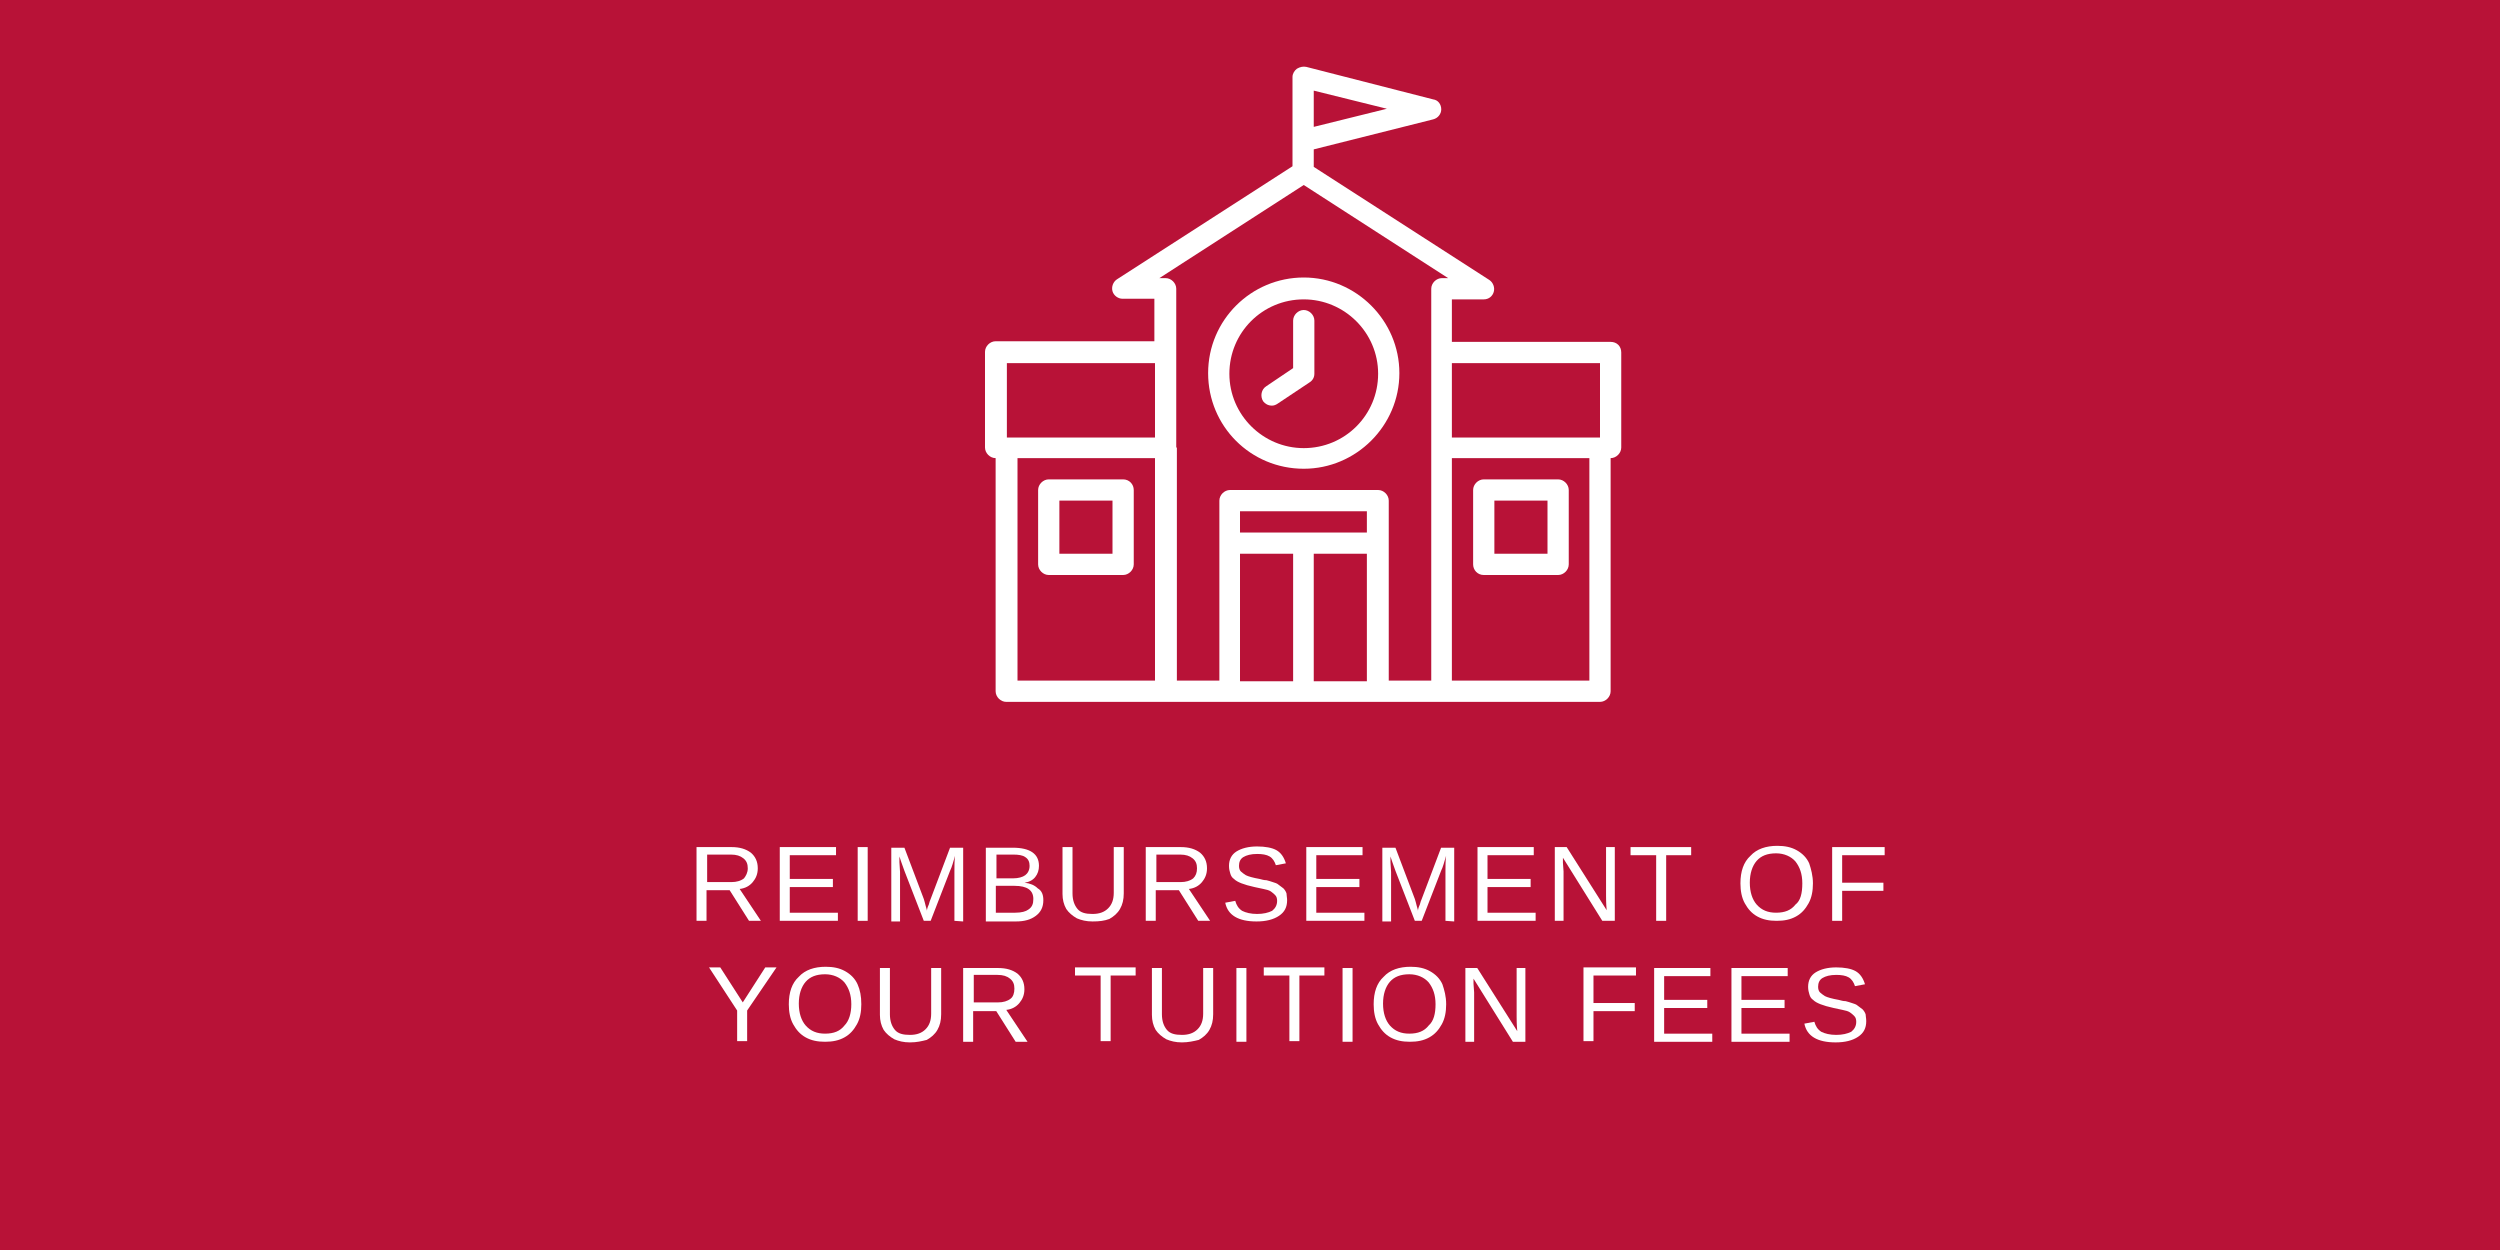 <?xml version="1.0" encoding="utf-8"?>
<!-- Generator: Adobe Illustrator 26.3.1, SVG Export Plug-In . SVG Version: 6.00 Build 0)  -->
<svg version="1.1" id="Layer_1" xmlns="http://www.w3.org/2000/svg" xmlns:xlink="http://www.w3.org/1999/xlink" x="0px" y="0px"
	 viewBox="0 0 400 200" style="enable-background:new 0 0 400 200;" xml:space="preserve">
<style type="text/css">
	.st0{fill:#B81237;}
	.st1{clip-path:url(#SVGID_00000050649348545813290860000013127049265127806885_);}
	.st2{fill:#FFFFFF;}
</style>
<g id="Layer_1_00000093139246264957205750000014794060290749261994_">
	<rect class="st0" width="400" height="200"/>
</g>
<g id="School_EN">
	<g>
		<g>
			<defs>
				<rect id="SVGID_1_" x="157.7" y="10.6" width="101.7" height="101.7"/>
			</defs>
			<clipPath id="SVGID_00000082342526309131281180000015883344664614160019_">
				<use xlink:href="#SVGID_1_"  style="overflow:visible;"/>
			</clipPath>
			<g style="clip-path:url(#SVGID_00000082342526309131281180000015883344664614160019_);">
				<path class="st2" d="M254.3,108.9h-22V73.3h22V108.9z M210.2,88.6h8.5V109h-8.5V88.6z M198.4,88.6h8.5V109h-8.5V88.6z
					 M218.7,85.2h-20.3v-3.4h20.3V85.2z M188.2,71.6V46.2c0-0.9-0.8-1.7-1.7-1.7h-1l23.1-14.9l23.1,14.9h-1c-0.9,0-1.7,0.8-1.7,1.7
					v62.7h-6.8V80.1c0-0.9-0.8-1.7-1.7-1.7h-23.7c-0.9,0-1.7,0.8-1.7,1.7v28.8h-6.8V71.6H188.2z M162.8,73.3h22v35.6h-22V73.3z
					 M161.1,58.1h23.7V70h-23.7V58.1z M256,58.1V70h-23.7V58.1H256z M210.2,14.5l11.7,2.9l-11.7,2.9V14.5z M257.7,54.7h-25.4v-6.8
					h5.1c0.8,0,1.4-0.5,1.6-1.2c0.2-0.7-0.1-1.5-0.7-1.9l-28.1-18.1v-2.8l19.1-4.8c0.8-0.2,1.3-0.9,1.3-1.6c0-0.8-0.5-1.5-1.3-1.6
					L209,10.7c-0.5-0.1-1,0-1.5,0.3c-0.4,0.3-0.7,0.8-0.7,1.3v10.1v0.1v4.1l-28.1,18.1c-0.6,0.4-0.9,1.2-0.7,1.9s0.9,1.2,1.6,1.2
					h5.1v6.8h-25.4c-0.9,0-1.7,0.8-1.7,1.7v15.3c0,0.9,0.8,1.7,1.7,1.7v37.3c0,0.9,0.8,1.7,1.7,1.7h95c0.9,0,1.7-0.8,1.7-1.7V73.3
					c0.9,0,1.7-0.8,1.7-1.7V56.4C259.4,55.4,258.7,54.7,257.7,54.7"/>
			</g>
		</g>
	</g>
	<path class="st2" d="M208.6,47.9c6.5,0,11.9,5.3,11.9,11.9s-5.3,11.9-11.9,11.9c-6.5,0-11.9-5.3-11.9-11.9S202,47.9,208.6,47.9z
		 M208.6,75c8.4,0,15.3-6.9,15.3-15.3s-6.9-15.3-15.3-15.3s-15.3,6.8-15.3,15.3S200.1,75,208.6,75"/>
	<path class="st2" d="M203.5,64.9c0.3,0,0.6-0.1,0.9-0.3l5.1-3.4c0.5-0.3,0.8-0.8,0.8-1.4v-8.5c0-0.9-0.8-1.7-1.7-1.7
		s-1.7,0.8-1.7,1.7v7.6l-4.3,2.9c-0.8,0.5-1,1.6-0.5,2.4C202.4,64.6,202.9,64.9,203.5,64.9"/>
	<path class="st2" d="M178,88.6h-8.5v-8.5h8.5V88.6z M179.7,76.7h-11.9c-0.9,0-1.7,0.8-1.7,1.7v11.9c0,0.9,0.8,1.7,1.7,1.7h11.9
		c0.9,0,1.7-0.8,1.7-1.7V78.4C181.4,77.5,180.7,76.7,179.7,76.7"/>
	<path class="st2" d="M239.1,80.1h8.5v8.5h-8.5V80.1z M237.4,92h11.9c0.9,0,1.7-0.8,1.7-1.7V78.4c0-0.9-0.8-1.7-1.7-1.7h-11.9
		c-0.9,0-1.7,0.8-1.7,1.7v11.9C235.7,91.2,236.4,92,237.4,92"/>
	<g>
		<g transform="translate(928.044, 190.233)">
			<g>
				<path class="st2" d="M-808.2-42.9l-3.1-4.9h-3.7v4.9h-1.6v-11.8h5.6c1.3,0,2.3,0.3,3.1,0.9c0.7,0.6,1.1,1.4,1.1,2.5
					c0,0.9-0.3,1.6-0.8,2.2c-0.5,0.6-1.2,1-2.1,1.1l3.4,5.1H-808.2z M-808.4-51.3c0-0.7-0.2-1.2-0.7-1.6c-0.5-0.4-1.1-0.6-2-0.6
					h-3.8v4.4h3.9c0.8,0,1.5-0.2,2-0.6C-808.7-50.1-808.4-50.6-808.4-51.3z"/>
			</g>
		</g>
	</g>
	<g>
		<g transform="translate(935.763, 190.233)">
			<g>
				<path class="st2" d="M-811-42.9v-11.8h9v1.3h-7.4v3.8h6.9v1.3h-6.9v4.1h7.7v1.3C-801.7-42.9-811-42.9-811-42.9z"/>
			</g>
		</g>
	</g>
	<g>
		<g transform="translate(942.93, 190.233)">
			<g>
				<path class="st2" d="M-805.7-42.9v-11.8h1.6v11.8H-805.7z"/>
			</g>
		</g>
	</g>
	<g>
		<g transform="translate(946.207, 190.233)">
			<g>
				<path class="st2" d="M-793.5-42.9v-7.9c0-0.9,0-1.7,0.1-2.5c-0.3,1-0.5,1.8-0.8,2.4l-3.1,8h-1.1l-3.1-8l-0.5-1.4l-0.3-0.9v0.9
					l0.1,1.6v7.9h-1.4v-11.8h2.1l3.1,8.2c0.1,0.3,0.2,0.7,0.3,1.1c0.1,0.4,0.2,0.6,0.2,0.8c0-0.2,0.1-0.6,0.3-1
					c0.1-0.4,0.2-0.7,0.3-0.9l3.1-8.2h2.1v11.8L-793.5-42.9L-793.5-42.9z"/>
			</g>
		</g>
	</g>
	<g>
		<g transform="translate(955.034, 190.233)">
			<g>
				<path class="st2" d="M-788.1-46.2c0,1.1-0.4,1.9-1.2,2.5s-1.8,0.9-3.2,0.9h-4.8v-11.8h4.3c2.8,0,4.2,1,4.2,2.9
					c0,0.7-0.2,1.3-0.6,1.8c-0.4,0.5-1,0.8-1.7,0.9c0.9,0.1,1.6,0.4,2.1,0.9C-788.3-47.7-788.1-47-788.1-46.2z M-790.3-51.7
					c0-0.6-0.2-1.1-0.7-1.4c-0.4-0.3-1.1-0.4-1.9-0.4h-2.7v3.8h2.7c0.8,0,1.5-0.2,1.9-0.5S-790.3-51-790.3-51.7z M-789.7-46.4
					c0-1.4-1-2.1-3-2.1h-3v4.3h3.1c1,0,1.7-0.2,2.1-0.5C-789.9-45.1-789.7-45.6-789.7-46.4z"/>
			</g>
		</g>
	</g>
	<g>
		<g transform="translate(962.201, 190.233)">
			<g>
				<path class="st2" d="M-787.4-42.8c-1,0-1.8-0.2-2.5-0.5c-0.7-0.4-1.3-0.9-1.7-1.5c-0.4-0.7-0.6-1.5-0.6-2.4v-7.5h1.6v7.4
					c0,1.1,0.3,1.9,0.8,2.5s1.3,0.8,2.4,0.8c1.1,0,1.9-0.3,2.5-0.9c0.6-0.6,0.9-1.4,0.9-2.5v-7.3h1.6v7.4c0,1-0.2,1.8-0.6,2.5
					c-0.4,0.7-1,1.2-1.7,1.6C-785.5-42.9-786.3-42.8-787.4-42.8z"/>
			</g>
		</g>
	</g>
	<g>
		<g transform="translate(969.92, 190.233)">
			<g>
				<path class="st2" d="M-778.2-42.9l-3.1-4.9h-3.7v4.9h-1.6v-11.8h5.6c1.3,0,2.3,0.3,3.1,0.9c0.7,0.6,1.1,1.4,1.1,2.5
					c0,0.9-0.3,1.6-0.8,2.2c-0.5,0.6-1.2,1-2.1,1.1l3.4,5.1H-778.2z M-778.4-51.3c0-0.7-0.2-1.2-0.7-1.6c-0.5-0.4-1.1-0.6-2-0.6
					h-3.8v4.4h3.9c0.8,0,1.5-0.2,2-0.6C-778.6-50.1-778.4-50.6-778.4-51.3z"/>
			</g>
		</g>
	</g>
	<g>
		<g transform="translate(977.639, 190.233)">
			<g>
				<path class="st2" d="M-771.7-46.2c0,1.1-0.4,1.9-1.3,2.5c-0.9,0.6-2.1,0.9-3.6,0.9c-2.9,0-4.6-1-5-3l1.6-0.3
					c0.2,0.7,0.5,1.2,1.1,1.6c0.6,0.3,1.4,0.5,2.4,0.5s1.8-0.2,2.4-0.5c0.5-0.4,0.8-0.9,0.8-1.6c0-0.4-0.1-0.7-0.3-0.9
					s-0.4-0.4-0.7-0.6c-0.3-0.2-0.7-0.3-1.2-0.4c-0.4-0.1-0.9-0.2-1.4-0.3c-0.9-0.2-1.6-0.4-2.1-0.6c-0.5-0.2-0.9-0.4-1.2-0.7
					c-0.3-0.2-0.5-0.5-0.6-0.9c-0.1-0.3-0.2-0.7-0.2-1.2c0-1,0.4-1.8,1.2-2.3s1.9-0.8,3.3-0.8c1.3,0,2.4,0.2,3.1,0.6
					c0.7,0.4,1.2,1.1,1.5,2.1l-1.6,0.3c-0.2-0.6-0.5-1.1-1-1.4c-0.5-0.3-1.2-0.4-2-0.4c-1,0-1.7,0.2-2.2,0.5s-0.7,0.8-0.7,1.4
					c0,0.4,0.1,0.7,0.3,0.9s0.5,0.4,0.8,0.6c0.4,0.2,1.1,0.4,2.2,0.6c0.4,0.1,0.7,0.2,1.1,0.2c0.4,0.1,0.7,0.2,1,0.3
					s0.7,0.2,0.9,0.4c0.3,0.2,0.5,0.4,0.8,0.6c0.2,0.2,0.4,0.5,0.5,0.8C-771.8-47-771.7-46.6-771.7-46.2z"/>
			</g>
		</g>
	</g>
	<g>
		<g transform="translate(984.806, 190.233)">
			<g>
				<path class="st2" d="M-775.8-42.9v-11.8h9v1.3h-7.4v3.8h6.9v1.3h-6.9v4.1h7.7v1.3C-766.5-42.9-775.8-42.9-775.8-42.9z"/>
			</g>
		</g>
	</g>
	<g>
		<g transform="translate(991.974, 190.233)">
			<g>
				<path class="st2" d="M-760.7-42.9v-7.9c0-0.9,0-1.7,0.1-2.5c-0.3,1-0.5,1.8-0.8,2.4l-3.1,8h-1.1l-3.1-8l-0.5-1.4l-0.3-0.9v0.9
					l0.1,1.6v7.9h-1.4v-11.8h2.1l3.1,8.2c0.1,0.3,0.2,0.7,0.3,1.1c0.1,0.4,0.2,0.6,0.2,0.8c0-0.2,0.1-0.6,0.3-1
					c0.1-0.4,0.2-0.7,0.3-0.9l3.1-8.2h2.1v11.8L-760.7-42.9L-760.7-42.9z"/>
			</g>
		</g>
	</g>
	<g>
		<g transform="translate(1000.801, 190.233)">
			<g>
				<path class="st2" d="M-764.4-42.9v-11.8h9v1.3h-7.4v3.8h6.9v1.3h-6.9v4.1h7.7v1.3C-755.1-42.9-764.4-42.9-764.4-42.9z"/>
			</g>
		</g>
	</g>
	<g>
		<g transform="translate(1007.968, 190.233)">
			<g>
				<path class="st2" d="M-751.6-42.9l-6.3-10.1v0.8l0.1,1.4v7.9h-1.4v-11.8h1.9l6.4,10.1c-0.1-1.1-0.1-1.9-0.1-2.4v-7.7h1.4v11.8
					H-751.6z"/>
			</g>
		</g>
	</g>
	<g>
		<g transform="translate(1015.687, 190.233)">
			<g>
				<path class="st2" d="M-749.1-53.4v10.5h-1.6v-10.5h-4.1v-1.3h9.7v1.3H-749.1z"/>
			</g>
		</g>
	</g>
	<g>
		<g transform="translate(1025.57, 190.233)">
			<g>
				<path class="st2" d="M-735.5-48.9c0,1.2-0.2,2.3-0.7,3.2s-1.1,1.6-2,2.1s-1.9,0.7-3.1,0.7c-1.2,0-2.2-0.2-3.1-0.7
					c-0.9-0.5-1.5-1.2-2-2.1c-0.5-0.9-0.7-2-0.7-3.2c0-1.9,0.5-3.4,1.6-4.4c1-1.1,2.5-1.6,4.3-1.6c1.2,0,2.2,0.2,3.1,0.7
					c0.9,0.5,1.6,1.2,2,2.1C-735.8-51.2-735.5-50.1-735.5-48.9z M-737.2-48.9c0-1.5-0.4-2.6-1.1-3.5c-0.7-0.8-1.8-1.3-3.1-1.3
					c-1.4,0-2.4,0.4-3.1,1.2c-0.7,0.8-1.1,2-1.1,3.5s0.4,2.7,1.1,3.5c0.8,0.9,1.8,1.3,3.1,1.3c1.4,0,2.4-0.4,3.1-1.3
					C-737.5-46.1-737.2-47.3-737.2-48.9z"/>
			</g>
		</g>
	</g>
	<g>
		<g transform="translate(1033.845, 190.233)">
			<g>
				<path class="st2" d="M-739.1-53.4v4.4h6.6v1.3h-6.6v4.8h-1.6v-11.8h8.4v1.3H-739.1z"/>
			</g>
		</g>
	</g>
	<g>
		<g transform="translate(929.743, 201.483)">
			<g>
				<path class="st2" d="M-810.2-39.8v4.9h-1.6v-4.9l-4.5-6.9h1.8l3.6,5.6l3.6-5.6h1.8L-810.2-39.8z"/>
			</g>
		</g>
	</g>
	<g>
		<g transform="translate(936.91, 201.483)">
			<g>
				<path class="st2" d="M-799.1-40.8c0,1.2-0.2,2.3-0.7,3.2s-1.1,1.6-2,2.1s-1.9,0.7-3.1,0.7c-1.2,0-2.2-0.2-3.1-0.7
					c-0.9-0.5-1.5-1.2-2-2.1c-0.5-0.9-0.7-2-0.7-3.2c0-1.9,0.5-3.4,1.6-4.4c1-1.1,2.5-1.6,4.3-1.6c1.2,0,2.2,0.2,3.1,0.7
					c0.9,0.5,1.6,1.2,2,2.1C-799.3-43.1-799.1-42.1-799.1-40.8z M-800.7-40.8c0-1.5-0.4-2.6-1.1-3.5c-0.7-0.8-1.8-1.3-3.1-1.3
					c-1.4,0-2.4,0.4-3.1,1.2c-0.7,0.8-1.1,2-1.1,3.5s0.4,2.7,1.1,3.5c0.8,0.9,1.8,1.3,3.1,1.3c1.4,0,2.4-0.4,3.1-1.3
					C-801.1-38.1-800.7-39.3-800.7-40.8z"/>
			</g>
		</g>
	</g>
	<g>
		<g transform="translate(945.186, 201.483)">
			<g>
				<path class="st2" d="M-799.6-34.7c-1,0-1.8-0.2-2.5-0.5c-0.7-0.4-1.3-0.9-1.7-1.5c-0.4-0.7-0.6-1.5-0.6-2.4v-7.5h1.6v7.4
					c0,1.1,0.3,1.9,0.8,2.5s1.3,0.8,2.4,0.8c1.1,0,1.9-0.3,2.5-0.9c0.6-0.6,0.9-1.4,0.9-2.5v-7.3h1.6v7.4c0,1-0.2,1.8-0.6,2.5
					c-0.4,0.7-1,1.2-1.7,1.6C-797.7-34.9-798.5-34.7-799.6-34.7z"/>
			</g>
		</g>
	</g>
	<g>
		<g transform="translate(952.904, 201.483)">
			<g>
				<path class="st2" d="M-790.4-34.8l-3.1-4.9h-3.7v4.9h-1.6v-11.8h5.6c1.3,0,2.3,0.3,3.1,0.9c0.7,0.6,1.1,1.4,1.1,2.5
					c0,0.9-0.3,1.6-0.8,2.2c-0.5,0.6-1.2,1-2.1,1.1l3.4,5.1H-790.4z M-790.6-43.3c0-0.7-0.2-1.2-0.7-1.6c-0.5-0.4-1.1-0.6-2-0.6
					h-3.8v4.4h3.9c0.8,0,1.5-0.2,2-0.6C-790.8-42-790.6-42.6-790.6-43.3z"/>
			</g>
		</g>
	</g>
	<g>
		<g transform="translate(963.901, 201.483)">
			<g>
				<path class="st2" d="M-786.2-45.4v10.5h-1.6v-10.5h-4.1v-1.3h9.7v1.3H-786.2z"/>
			</g>
		</g>
	</g>
	<g>
		<g transform="translate(970.507, 201.483)">
			<g>
				<path class="st2" d="M-781.4-34.7c-1,0-1.8-0.2-2.5-0.5c-0.7-0.4-1.3-0.9-1.7-1.5c-0.4-0.7-0.6-1.5-0.6-2.4v-7.5h1.6v7.4
					c0,1.1,0.3,1.9,0.8,2.5s1.3,0.8,2.4,0.8c1.1,0,1.9-0.3,2.5-0.9c0.6-0.6,0.9-1.4,0.9-2.5v-7.3h1.6v7.4c0,1-0.2,1.8-0.6,2.5
					c-0.4,0.7-1,1.2-1.7,1.6C-779.5-34.9-780.4-34.7-781.4-34.7z"/>
			</g>
		</g>
	</g>
	<g>
		<g transform="translate(978.225, 201.483)">
			<g>
				<path class="st2" d="M-780.4-34.8v-11.8h1.6v11.8H-780.4z"/>
			</g>
		</g>
	</g>
	<g>
		<g transform="translate(981.503, 201.483)">
			<g>
				<path class="st2" d="M-773.6-45.4v10.5h-1.6v-10.5h-4.1v-1.3h9.7v1.3H-773.6z"/>
			</g>
		</g>
	</g>
	<g>
		<g transform="translate(988.109, 201.483)">
			<g>
				<path class="st2" d="M-773.3-34.8v-11.8h1.6v11.8H-773.3z"/>
			</g>
		</g>
	</g>
	<g>
		<g transform="translate(991.386, 201.483)">
			<g>
				<path class="st2" d="M-760-40.8c0,1.2-0.2,2.3-0.7,3.2s-1.1,1.6-2,2.1s-1.9,0.7-3.1,0.7c-1.2,0-2.2-0.2-3.1-0.7
					c-0.9-0.5-1.5-1.2-2-2.1c-0.5-0.9-0.7-2-0.7-3.2c0-1.9,0.5-3.4,1.6-4.4c1-1.1,2.5-1.6,4.3-1.6c1.2,0,2.2,0.2,3.1,0.7
					c0.9,0.5,1.6,1.2,2,2.1C-760.3-43.1-760-42.1-760-40.8z M-761.7-40.8c0-1.5-0.4-2.6-1.1-3.5c-0.7-0.8-1.8-1.3-3.1-1.3
					c-1.4,0-2.4,0.4-3.1,1.2c-0.7,0.8-1.1,2-1.1,3.5s0.4,2.7,1.1,3.5c0.8,0.9,1.8,1.3,3.1,1.3c1.4,0,2.4-0.4,3.1-1.3
					C-762-38.1-761.7-39.3-761.7-40.8z"/>
			</g>
		</g>
	</g>
	<g>
		<g transform="translate(999.661, 201.483)">
			<g>
				<path class="st2" d="M-757.6-34.8l-6.3-10.1v0.8l0.1,1.4v7.9h-1.4v-11.8h1.9l6.4,10.1c-0.1-1.1-0.1-1.9-0.1-2.4v-7.7h1.4v11.8
					C-755.6-34.8-757.6-34.8-757.6-34.8z"/>
			</g>
		</g>
	</g>
	<g>
		<g transform="translate(1010.657, 201.483)">
			<g>
				<path class="st2" d="M-755.7-45.4v4.4h6.6v1.3h-6.6v4.8h-1.6v-11.8h8.4v1.3H-755.7z"/>
			</g>
		</g>
	</g>
	<g>
		<g transform="translate(1017.263, 201.483)">
			<g>
				<path class="st2" d="M-752.6-34.8v-11.8h9v1.3h-7.4v3.8h6.9v1.3h-6.9v4.1h7.7v1.3C-743.3-34.8-752.6-34.8-752.6-34.8z"/>
			</g>
		</g>
	</g>
	<g>
		<g transform="translate(1024.431, 201.483)">
			<g>
				<path class="st2" d="M-747.4-34.8v-11.8h9v1.3h-7.4v3.8h6.9v1.3h-6.9v4.1h7.7v1.3C-738.1-34.8-747.4-34.8-747.4-34.8z"/>
			</g>
		</g>
	</g>
	<g>
		<g transform="translate(1031.598, 201.483)">
			<g>
				<path class="st2" d="M-733-38.1c0,1.1-0.4,1.9-1.3,2.5c-0.9,0.6-2.1,0.9-3.6,0.9c-2.9,0-4.6-1-5-3l1.6-0.3
					c0.2,0.7,0.5,1.2,1.1,1.6c0.6,0.3,1.4,0.5,2.4,0.5s1.8-0.2,2.4-0.5c0.5-0.4,0.8-0.9,0.8-1.6c0-0.4-0.1-0.7-0.3-0.9
					s-0.4-0.4-0.7-0.6c-0.3-0.2-0.7-0.3-1.2-0.4c-0.4-0.1-0.9-0.2-1.4-0.3c-0.9-0.2-1.6-0.4-2.1-0.6c-0.5-0.2-0.9-0.4-1.2-0.7
					c-0.3-0.2-0.5-0.5-0.6-0.9c-0.1-0.3-0.2-0.7-0.2-1.2c0-1,0.4-1.8,1.2-2.3s1.9-0.8,3.3-0.8c1.3,0,2.4,0.2,3.1,0.6
					c0.7,0.4,1.2,1.1,1.5,2.1l-1.6,0.3c-0.2-0.6-0.5-1.1-1-1.4c-0.5-0.3-1.2-0.4-2-0.4c-1,0-1.7,0.2-2.2,0.5s-0.7,0.8-0.7,1.4
					c0,0.4,0.1,0.7,0.3,0.9s0.5,0.4,0.8,0.6c0.4,0.2,1.1,0.4,2.2,0.6c0.4,0.1,0.7,0.2,1.1,0.2c0.4,0.1,0.7,0.2,1,0.3
					s0.7,0.2,0.9,0.4c0.3,0.2,0.5,0.4,0.8,0.6c0.2,0.2,0.4,0.5,0.5,0.8C-733.1-38.9-733-38.6-733-38.1z"/>
			</g>
		</g>
	</g>
</g>
</svg>
